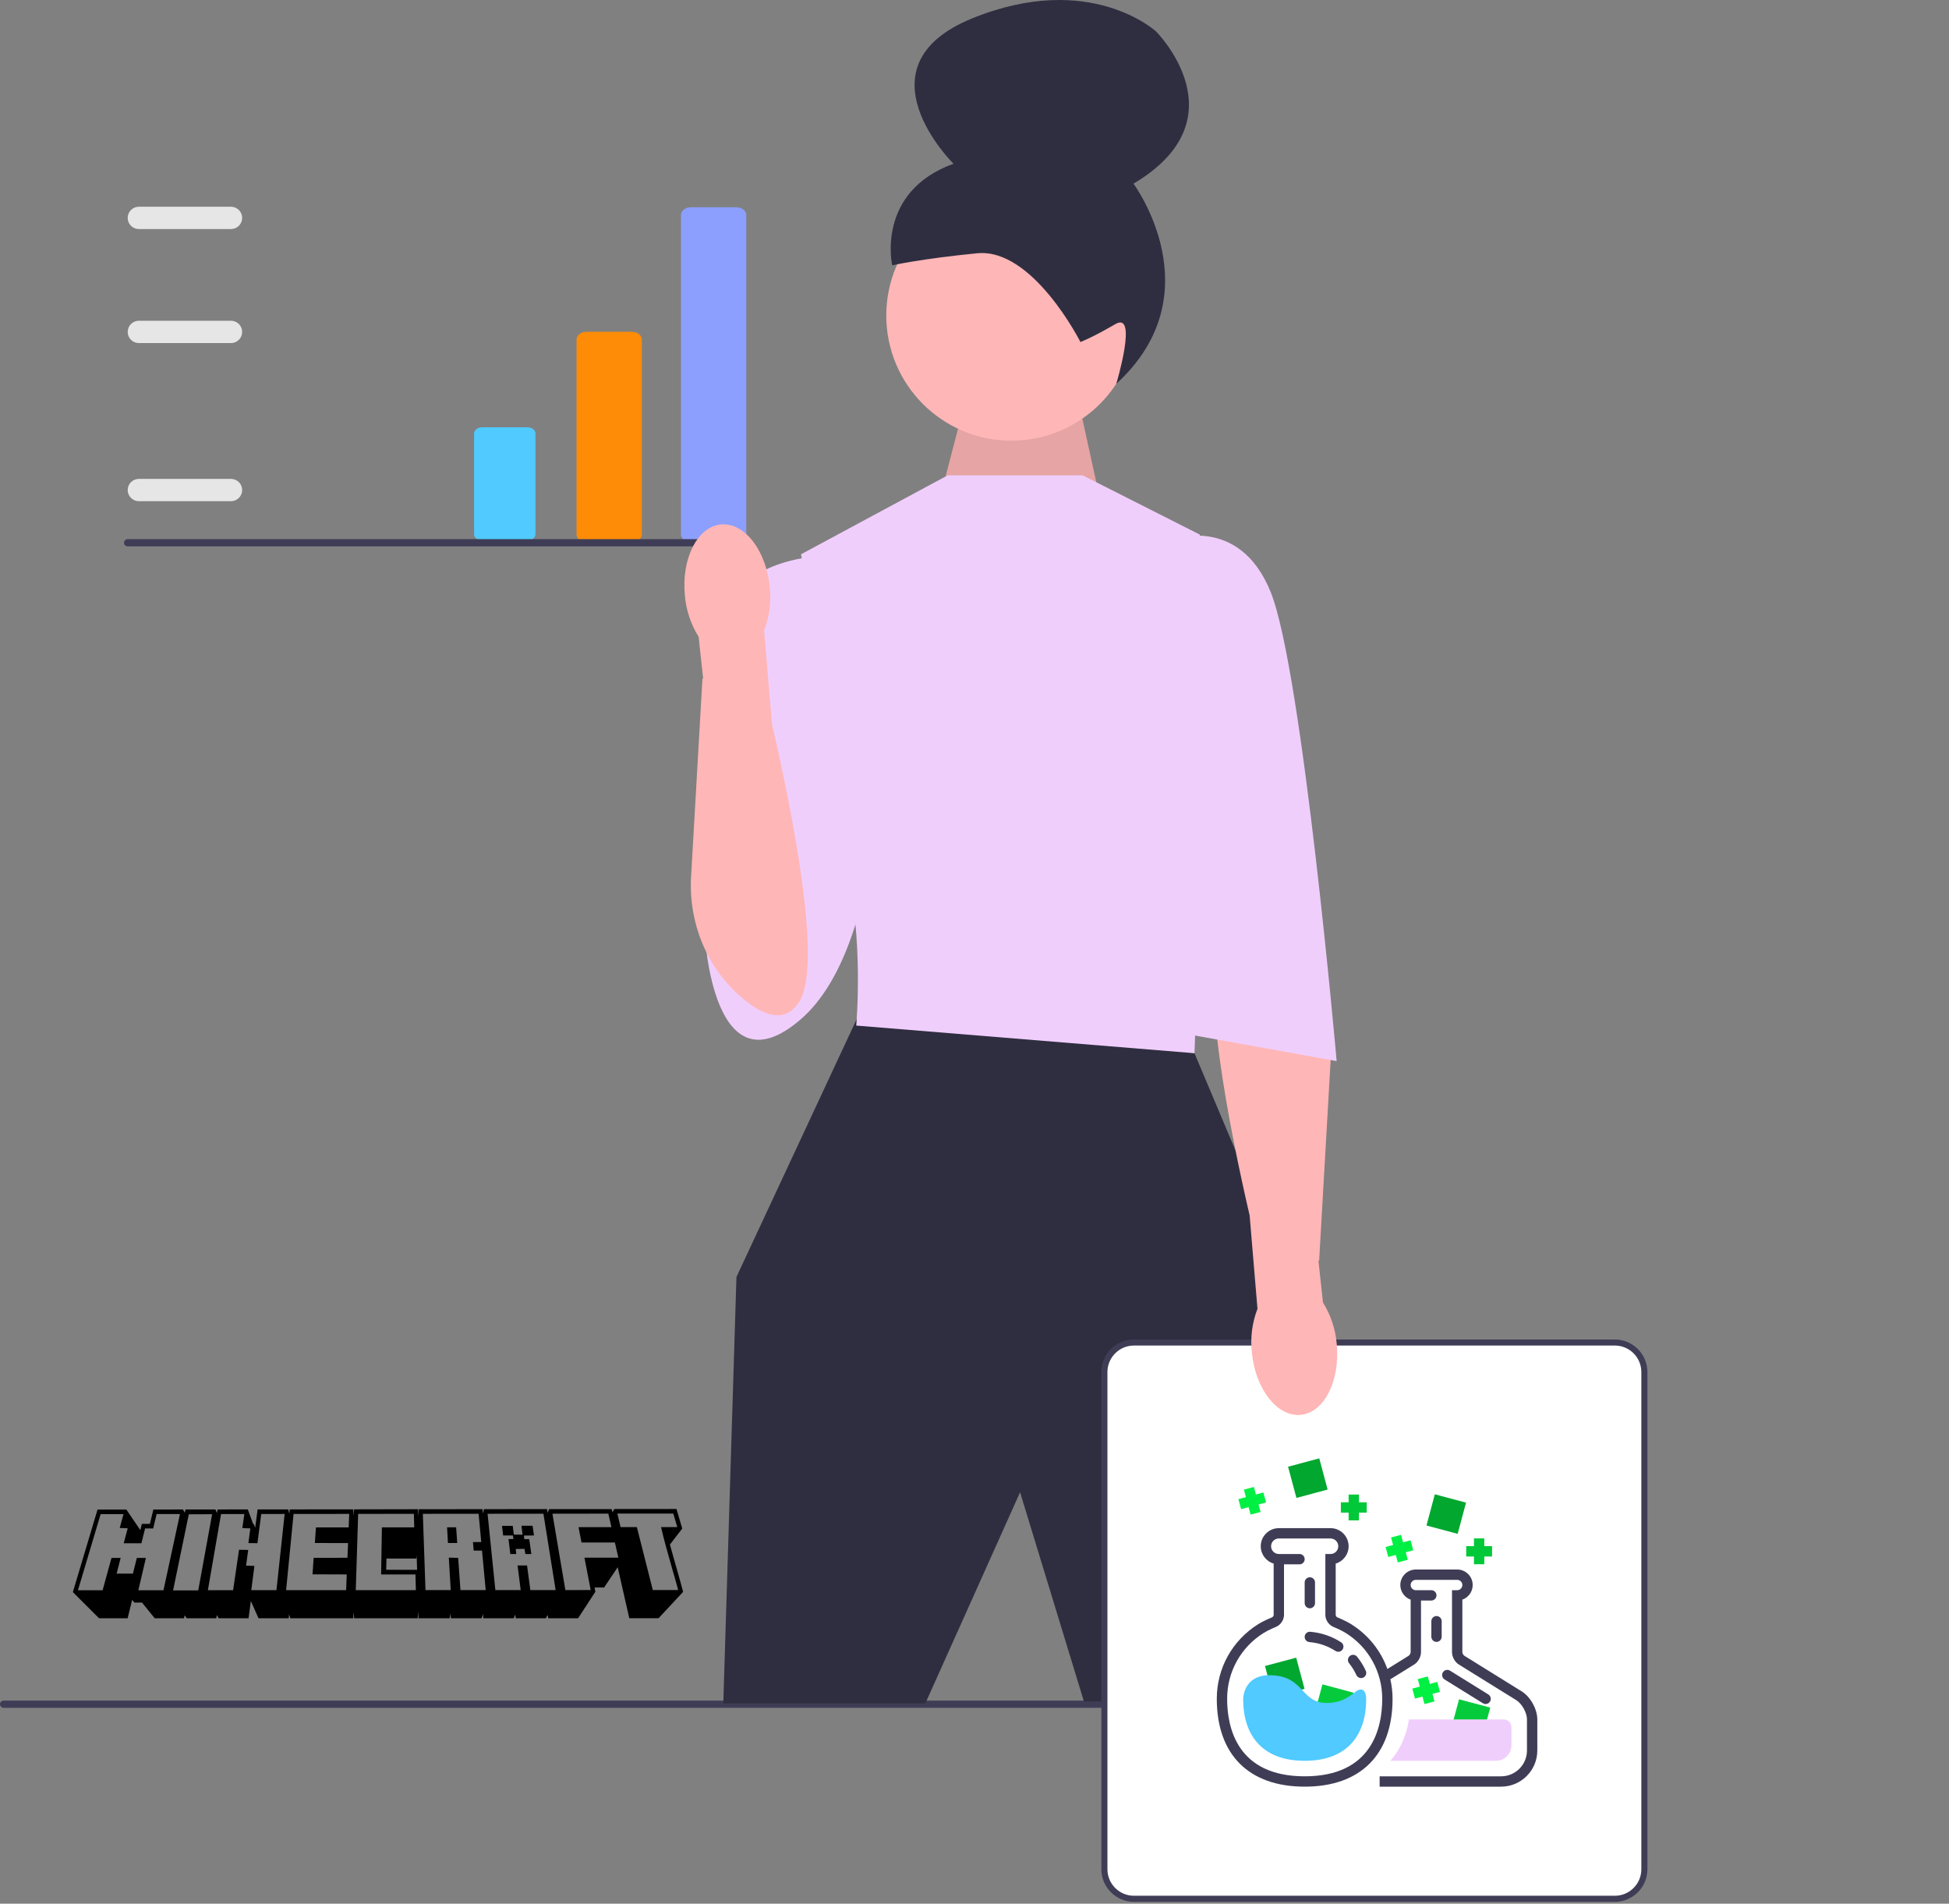 <?xml version="1.0" encoding="UTF-8"?> <svg xmlns="http://www.w3.org/2000/svg" width="642" height="627" viewBox="0 0 642 627" fill="none"><rect x="0" y="0" width="642" height="627" fill="#808080" stroke="none"/> <g clip-path="url(#clip0_995_1399)"> <path d="M0 561.309C0 561.969 0.53 562.499 1.19 562.499H523.48C524.14 562.499 524.67 561.969 524.67 561.309C524.67 560.649 524.14 560.119 523.48 560.119H1.19C0.53 560.119 0 560.649 0 561.309Z" fill="#3F3D56"></path> <path d="M310.688 159.98L319.453 126.283L353.6 124.641L363.816 171.091L310.688 159.98Z" fill="#FFB6B6"></path> <path opacity="0.1" d="M310.688 159.98L319.453 126.283L353.6 124.641L363.816 171.091L310.688 159.98Z" fill="black"></path> <path d="M333.154 145.142C355.917 145.142 374.37 126.688 374.37 103.925C374.37 81.162 355.917 62.709 333.154 62.709C310.391 62.709 291.938 81.162 291.938 103.925C291.938 126.688 310.391 145.142 333.154 145.142Z" fill="#FFB6B6"></path> <path d="M355.895 112.649C355.895 112.649 340.238 81.626 321.892 83.417C303.547 85.208 293.883 87.386 293.883 87.386C293.883 87.386 288.437 63.225 314.075 53.931C314.075 53.931 281.477 21.797 320.288 6.034C359.099 -9.729 380.816 10.375 380.816 10.375C380.816 10.375 409.545 39.054 373.362 60.489C373.362 60.489 400.229 96.628 367.7 126.415C367.7 126.415 374.976 102.311 367.385 106.756C359.793 111.201 355.895 112.649 355.895 112.649Z" fill="#2F2E41"></path> <path d="M287.675 330.412L282.193 335.667L242.586 420.592L238.25 561.064H304.796L336.012 491.5L357.044 560.392H416.878L430.749 435.333L393.463 346.887L287.675 330.412Z" fill="#2F2E41"></path> <path d="M356.617 156.557H312.176L263.836 182.57L275.108 232.862C275.108 232.862 272.507 263.211 278.577 285.756C284.647 308.301 282.045 337.783 282.045 337.783L393.469 346.888L396.937 244.568L395.203 176.067L356.617 156.557Z" fill="#F0CEFC"></path> <path d="M271.2 183.002C271.2 183.002 244.319 183.869 239.984 201.211C235.648 218.554 232.18 307.866 232.18 307.866C232.18 307.866 234.781 360.862 263.829 335.665C292.877 310.467 290.276 234.162 290.276 234.162L271.2 183.002Z" fill="#F0CEFC"></path> <path d="M531.927 625.391H373.519C368.154 625.391 363.789 621.027 363.789 615.661V451.903C363.789 446.538 368.154 442.174 373.519 442.174H531.927C537.293 442.174 541.657 446.538 541.657 451.903V615.661C541.657 621.027 537.293 625.391 531.927 625.391Z" fill="white"></path> <path d="M531.928 626.391H373.519C367.603 626.391 362.789 621.578 362.789 615.662V451.903C362.789 445.987 367.603 441.174 373.519 441.174H531.928C537.844 441.174 542.657 445.987 542.657 451.903V615.662C542.657 621.578 537.844 626.391 531.928 626.391ZM373.519 443.174C368.705 443.174 364.789 447.09 364.789 451.903V615.662C364.789 620.475 368.705 624.391 373.519 624.391H531.928C536.741 624.391 540.657 620.475 540.657 615.662V451.903C540.657 447.09 536.741 443.174 531.928 443.174H373.519Z" fill="#3F3D56"></path> <path d="M208.121 178.571H193.207C191.391 178.571 189.914 177.43 189.914 176.029V111.819C189.914 110.418 191.391 109.277 193.207 109.277H208.121C209.937 109.277 211.414 110.418 211.414 111.819V176.029C211.414 177.43 209.937 178.571 208.121 178.571Z" fill="#FF8C06"></path> <path d="M158.817 140.732C157.35 140.732 156.156 141.654 156.156 142.786V175.958C156.156 177.091 157.35 178.012 158.817 178.012H173.731C175.198 178.012 176.391 177.091 176.391 175.958V142.786C176.391 141.654 175.198 140.732 173.731 140.732H158.817Z" fill="#50CAFF"></path> <path d="M242.519 178.572H227.605C225.79 178.572 224.312 177.431 224.312 176.03V70.802C224.312 69.4 225.79 68.26 227.605 68.26H242.519C244.335 68.26 245.812 69.4 245.812 70.802V176.03C245.812 177.431 244.335 178.572 242.519 178.572Z" fill="#8C9FFF"></path> <path d="M428.44 466.001C436.164 465.261 441.484 454.823 440.321 442.681C439.924 437.824 438.369 433.133 435.786 429.001L434.298 415.259L434.526 415.19L438.268 350.032C439.138 334.882 433.141 319.995 421.587 310.158C414.713 304.305 407.381 301.342 402.666 308.737C394.842 321.006 404.976 371.583 411.631 400.338L414.211 431.066C412.459 435.615 411.821 440.517 412.352 445.362C413.512 457.5 420.715 466.74 428.44 466.001Z" fill="#FFB6B6"></path> <path d="M385.664 177.799C385.664 177.799 408.209 169.128 418.614 195.142C429.02 221.155 440.292 349.487 440.292 349.487L387.398 339.949L385.664 177.799Z" fill="#F0CEFC"></path> <path d="M76.094 165.076H45.737C43.711 165.076 42.062 163.428 42.062 161.402C42.062 159.376 43.711 157.729 45.737 157.729H76.094C78.12 157.729 79.767 159.376 79.767 161.402C79.767 163.428 78.12 165.076 76.094 165.076Z" fill="#E6E6E6"></path> <path d="M76.094 112.996H45.737C43.711 112.996 42.062 111.348 42.062 109.322C42.062 107.296 43.711 105.648 45.737 105.648H76.094C78.12 105.648 79.767 107.296 79.767 109.322C79.767 111.348 78.12 112.996 76.094 112.996Z" fill="#E6E6E6"></path> <path d="M76.094 75.44H45.737C43.711 75.44 42.062 73.791 42.062 71.765C42.062 69.74 43.711 68.092 45.737 68.092H76.094C78.12 68.092 79.767 69.739 79.767 71.765C79.767 73.791 78.12 75.44 76.094 75.44Z" fill="#E6E6E6"></path> <path d="M40.844 178.752C40.844 179.413 41.374 179.942 42.034 179.942H246.324C246.984 179.942 247.514 179.413 247.514 178.752C247.514 178.093 246.984 177.562 246.324 177.562H42.034C41.374 177.562 40.844 178.093 40.844 178.752Z" fill="#3F3D56"></path> <path d="M237.471 172.737C229.746 173.476 224.427 183.915 225.589 196.057C225.987 200.914 227.542 205.604 230.124 209.737L231.613 223.479L231.385 223.547L227.643 288.705C226.772 303.855 232.77 318.742 244.324 328.58C251.197 334.432 258.53 337.395 263.245 330.001C271.068 317.731 260.934 267.154 254.279 238.399L251.699 207.672C253.452 203.123 254.09 198.221 253.559 193.375C252.399 181.237 245.195 171.997 237.471 172.737Z" fill="#FFB6B6"></path> <rect x="480.609" y="559.676" width="10.638" height="10.638" transform="rotate(15 480.609 559.676)" fill="#05CB3C"></rect> <rect x="435.602" y="554.766" width="10.638" height="10.638" transform="rotate(15 435.602 554.766)" fill="#05CB3C"></rect> <rect x="416.688" y="548.721" width="10.638" height="10.638" transform="rotate(-15 416.688 548.721)" fill="#01A72F"></rect> <path d="M440.403 560.503C428.909 562.915 430.52 553.483 421.033 551.988C409.326 550.143 409.5 559.684 409.5 559.684C409.5 570.873 415.199 579.943 429.76 579.943C444.321 579.943 450.02 570.873 450.02 559.684C450.02 559.684 450.168 554.96 446.789 556.955C446.789 556.955 443.673 559.816 440.403 560.503Z" fill="#50CAFF"></path> <path d="M497.875 568.875V574.835C497.875 577.644 495.576 579.943 492.766 579.943H457.977C461.127 576.41 463.213 571.838 464.124 566.32H495.32C496.725 566.32 497.875 567.47 497.875 568.875Z" fill="#F0CEFC"></path> <path d="M447.64 492.245H444.234V494.8H441.68V498.205H444.234V500.76H447.64V498.205H450.194V494.8H447.64V492.245Z" fill="#00C838"></path> <path d="M488.929 506.689H485.523V509.243H482.969V512.649H485.523V515.203H488.929V512.649H491.483V509.243H488.929V506.689Z" fill="#00C838"></path> <path d="M441.754 540.9C438.717 538.938 435.207 537.745 431.601 537.447C430.648 537.369 429.841 538.067 429.764 539.003C429.686 539.941 430.384 540.764 431.32 540.841C434.369 541.093 437.338 542.102 439.906 543.76C440.191 543.945 440.511 544.033 440.828 544.033C441.387 544.033 441.935 543.758 442.26 543.254C442.77 542.464 442.544 541.41 441.754 540.9Z" fill="#3F3D56"></path> <path d="M444.646 545.407C443.912 545.995 443.794 547.066 444.382 547.801C445.345 549.002 446.157 550.317 446.794 551.706C447.081 552.331 447.698 552.699 448.343 552.699C448.581 552.699 448.822 552.65 449.053 552.545C449.907 552.153 450.282 551.142 449.89 550.286C449.136 548.643 448.177 547.09 447.04 545.671C446.45 544.934 445.378 544.818 444.646 545.407Z" fill="#3F3D56"></path> <path d="M431.461 529.709C432.401 529.709 433.164 528.946 433.164 528.006V521.195C433.164 520.255 432.401 519.492 431.461 519.492C430.521 519.492 429.758 520.255 429.758 521.195V528.006C429.758 528.946 430.521 529.709 431.461 529.709Z" fill="#3F3D56"></path> <path d="M429.761 585.051C407.536 585.051 404.218 569.048 404.218 559.508C404.218 550.67 408.694 542.581 416.191 537.871C417.884 536.808 420.273 535.849 420.298 535.839C421.81 535.235 422.95 533.552 422.95 531.924V515.234H428.058C428.998 515.234 429.761 514.471 429.761 513.531C429.761 512.591 428.998 511.828 428.058 511.828H422.95H421.247C419.839 511.828 418.693 510.682 418.693 509.274C418.693 507.865 419.839 506.719 421.247 506.719H438.276C439.684 506.719 440.83 507.865 440.83 509.274C440.83 510.682 439.684 511.828 438.276 511.828H436.573V531.924C436.573 533.553 437.714 535.236 439.226 535.839C439.25 535.85 441.632 536.804 443.331 537.872C450.828 542.581 455.304 550.67 455.304 559.508C455.304 569.048 451.986 585.051 429.761 585.051ZM501.245 557.071L482.341 545.336C482.046 545.154 481.699 544.528 481.699 544.182V526.862C483.681 526.159 485.104 524.265 485.104 522.045C485.104 519.228 482.813 516.937 479.996 516.937H466.373C463.555 516.937 461.264 519.228 461.264 522.045C461.264 524.265 462.688 526.159 464.67 526.862V544.182C464.67 544.528 464.323 545.154 464.028 545.336L456.999 549.7C454.849 543.701 450.747 538.509 445.143 534.988C443.185 533.758 440.597 532.72 440.488 532.676C440.264 532.587 439.978 532.165 439.978 531.924V514.986C442.438 514.252 444.236 511.969 444.236 509.274C444.236 505.988 441.561 503.314 438.276 503.314H421.247C417.961 503.314 415.287 505.988 415.287 509.274C415.287 511.969 417.084 514.252 419.544 514.986V531.924C419.544 532.165 419.258 532.587 419.034 532.676C418.925 532.72 416.338 533.758 414.381 534.987C405.884 540.324 400.812 549.49 400.812 559.508C400.812 577.905 411.364 588.457 429.761 588.457C448.158 588.457 458.71 577.905 458.71 559.508C458.71 557.318 458.454 555.173 457.986 553.095L465.824 548.23C467.129 547.42 468.076 545.718 468.076 544.182V527.154H471.481C472.421 527.154 473.184 526.391 473.184 525.451C473.184 524.511 472.421 523.748 471.481 523.748H468.076H466.373C465.434 523.748 464.67 522.984 464.67 522.045C464.67 521.106 465.434 520.342 466.373 520.342H479.996C480.935 520.342 481.699 521.106 481.699 522.045C481.699 522.984 480.935 523.748 479.996 523.748H478.293V544.182C478.293 545.718 479.24 547.42 480.545 548.23L499.449 559.964C501.333 561.133 502.985 564.103 502.985 566.32V576.537C502.985 581.232 499.165 585.051 494.47 585.051H454.453V588.457H494.47C501.043 588.457 506.39 583.11 506.39 576.537V566.32C506.39 562.924 504.131 558.861 501.245 557.071Z" fill="#3F3D56"></path> <path d="M488.464 560.984C488.743 561.158 489.053 561.24 489.36 561.24C489.93 561.24 490.486 560.955 490.808 560.435C491.305 559.636 491.059 558.586 490.259 558.091L477.633 550.252C476.835 549.756 475.783 550.001 475.288 550.802C474.791 551.6 475.037 552.651 475.837 553.147L488.464 560.984Z" fill="#3F3D56"></path> <path d="M474.89 539.074V533.966C474.89 533.026 474.127 532.263 473.187 532.263C472.247 532.263 471.484 533.026 471.484 533.966V539.074C471.484 540.014 472.247 540.777 473.187 540.777C474.127 540.777 474.89 540.014 474.89 539.074Z" fill="#3F3D56"></path> <path d="M411.944 498.86L415.234 497.979L414.572 495.512L417.04 494.851L416.158 491.561L413.691 492.222L413.03 489.755L409.74 490.636L410.401 493.103L407.934 493.765L408.815 497.054L411.283 496.393L411.944 498.86Z" fill="#00EF43"></path> <path d="M460.428 514.614L463.718 513.733L463.057 511.266L465.524 510.604L464.643 507.315L462.175 507.976L461.514 505.509L458.225 506.39L458.886 508.857L456.418 509.518L457.3 512.808L459.767 512.147L460.428 514.614Z" fill="#00EF43"></path> <path d="M469.225 561.259L472.515 560.377L471.854 557.91L474.321 557.249L473.439 553.959L470.972 554.62L470.311 552.153L467.021 553.035L467.683 555.502L465.215 556.163L466.097 559.453L468.564 558.792L469.225 561.259Z" fill="#00EF43"></path> <rect x="424.289" y="483.082" width="10.638" height="10.638" transform="rotate(-15 424.289 483.082)" fill="#01A72F"></rect> <rect x="472.633" y="492.162" width="10.638" height="10.638" transform="rotate(15 472.633 492.162)" fill="#01A72F"></rect> <path d="M222.831 497L202.37 497.018L201.734 498.101L201.481 497.036H180.895L180.393 498.263L180.2 497.036L159.429 497.063L159.069 498.516L158.935 497.063L137.972 497.081L137.779 499.473L137.721 497.081L116.631 497.126L116.548 499.31L116.338 497.126L95.442 497.144L95.308 498.561L94.939 497.144H84.864L84.051 503.191L83.591 501.946L83.381 501.928L81.623 497.144L71.664 497.162L71.472 498.336L70.952 497.162H61.111L60.86 498.245L60.274 497.162L50.516 497.19L49.377 501.91H46.731L46.228 503.967L41.622 497.19L32.124 497.208L24 524.381L32.627 532.991H42.04L43.531 526.944L44.26 527.82H46.773L50.96 532.991H60.625L60.818 532.016L61.496 532.991H71.245L71.413 531.935L72.033 532.991H81.874L82.627 527.314L85.157 533H95.107L95.224 531.682L95.643 532.991H116.372L116.455 530.933L116.682 532.991H137.578L137.771 530.735L137.855 532.991H148.098L148.433 531.412L148.516 532.991H158.65L159.078 531.619L159.195 532.991H169.212L169.731 531.791L169.882 532.991H179.807L180.401 531.89L180.577 532.991H190.419L196.113 524.264L195.846 522.865H198.986L203.467 516.187L207.286 532.973H216.934L225 524.318L224.849 523.659L224.229 521.367L223.643 519.264L221.583 511.99C221.297 510.952 220.988 509.887 220.72 508.868L220.678 508.705L224.732 503.444L222.831 497ZM203.358 498.516H221.784L223.099 502.965H217.755L217.788 503.11C218.007 504.094 218.258 505.095 218.5 506.088C218.752 507.108 219.046 508.128 219.313 509.184L220.2 512.36C220.512 513.443 220.821 514.508 221.114 515.591L221.666 517.568C221.86 518.226 222.052 518.921 222.253 519.58L222.831 521.638L223.383 523.695H215.033L209.781 502.965H204.422L203.358 498.516ZM200.384 498.534L201.406 502.983H190.561L191.549 508.037H202.545L203.685 513.028H192.512L194.572 523.695L186.239 523.722L181.968 498.561L200.384 498.534ZM179.003 498.561L183.032 523.722H174.698L173.617 515.609H170.493L171.515 523.722H163.173L160.61 498.579L179.003 498.561ZM157.654 498.579L158.525 507.893H155.786L156.037 510.7H158.776L159.991 523.722H151.674L150.92 513.109L147.838 513.028L148.474 523.722H140.158L139.287 498.597L157.654 498.579ZM136.33 498.597L136.447 503.047H125.794L125.543 518.569H136.849L136.992 523.74H117.193L117.98 498.624L136.33 498.597ZM115.032 498.624L114.856 503.074H104.068L103.717 508.209L114.646 508.227L114.454 513.073L103.315 513.091L102.946 518.524L114.219 518.56L114.01 523.74H94.244L96.698 498.643L115.032 498.624ZM93.758 498.643L91.061 523.732H82.77L83.808 515.753L81.061 515.663L81.756 510.492L78.741 510.429L76.781 523.759H68.473L72.812 498.67H80.492L79.822 503.299L82.46 503.39L81.823 508.227L84.797 508.272L86.053 498.661L93.758 498.643ZM51.597 498.679H59.277L53.85 523.768H45.575L48.062 513.118H45.072L43.783 518.29H38.422L39.746 513.118H36.73L33.799 523.768H25.675L33.146 498.706H40.675L39.436 503.254L42.066 503.362L40.751 508.29H46.58L47.794 503.417H50.458L51.597 498.679ZM69.872 498.724L65.299 523.822H57.016L62.192 498.751L69.872 498.724ZM171.783 502.532L172.118 505.465L169.254 505.438L168.893 502.55H165.359L165.728 505.727H168.969L169.12 506.9H167.503L168.098 511.828H170.049L169.89 510.158L172.788 510.14L173.039 511.828H175.024L174.329 506.936H172.713L172.579 505.754L175.896 505.727L175.435 502.532H171.783ZM147.26 503.029L147.561 508.209H150.61L150.25 503.029H147.26ZM137.243 512.099L137.394 517.044L127.209 517.026L127.302 513.326H137.159L137.243 512.099Z" fill="black"></path> </g> <defs> <clipPath id="clip0_995_1399"> <rect width="641.513" height="626.392" fill="white"></rect> </clipPath> </defs> </svg> 